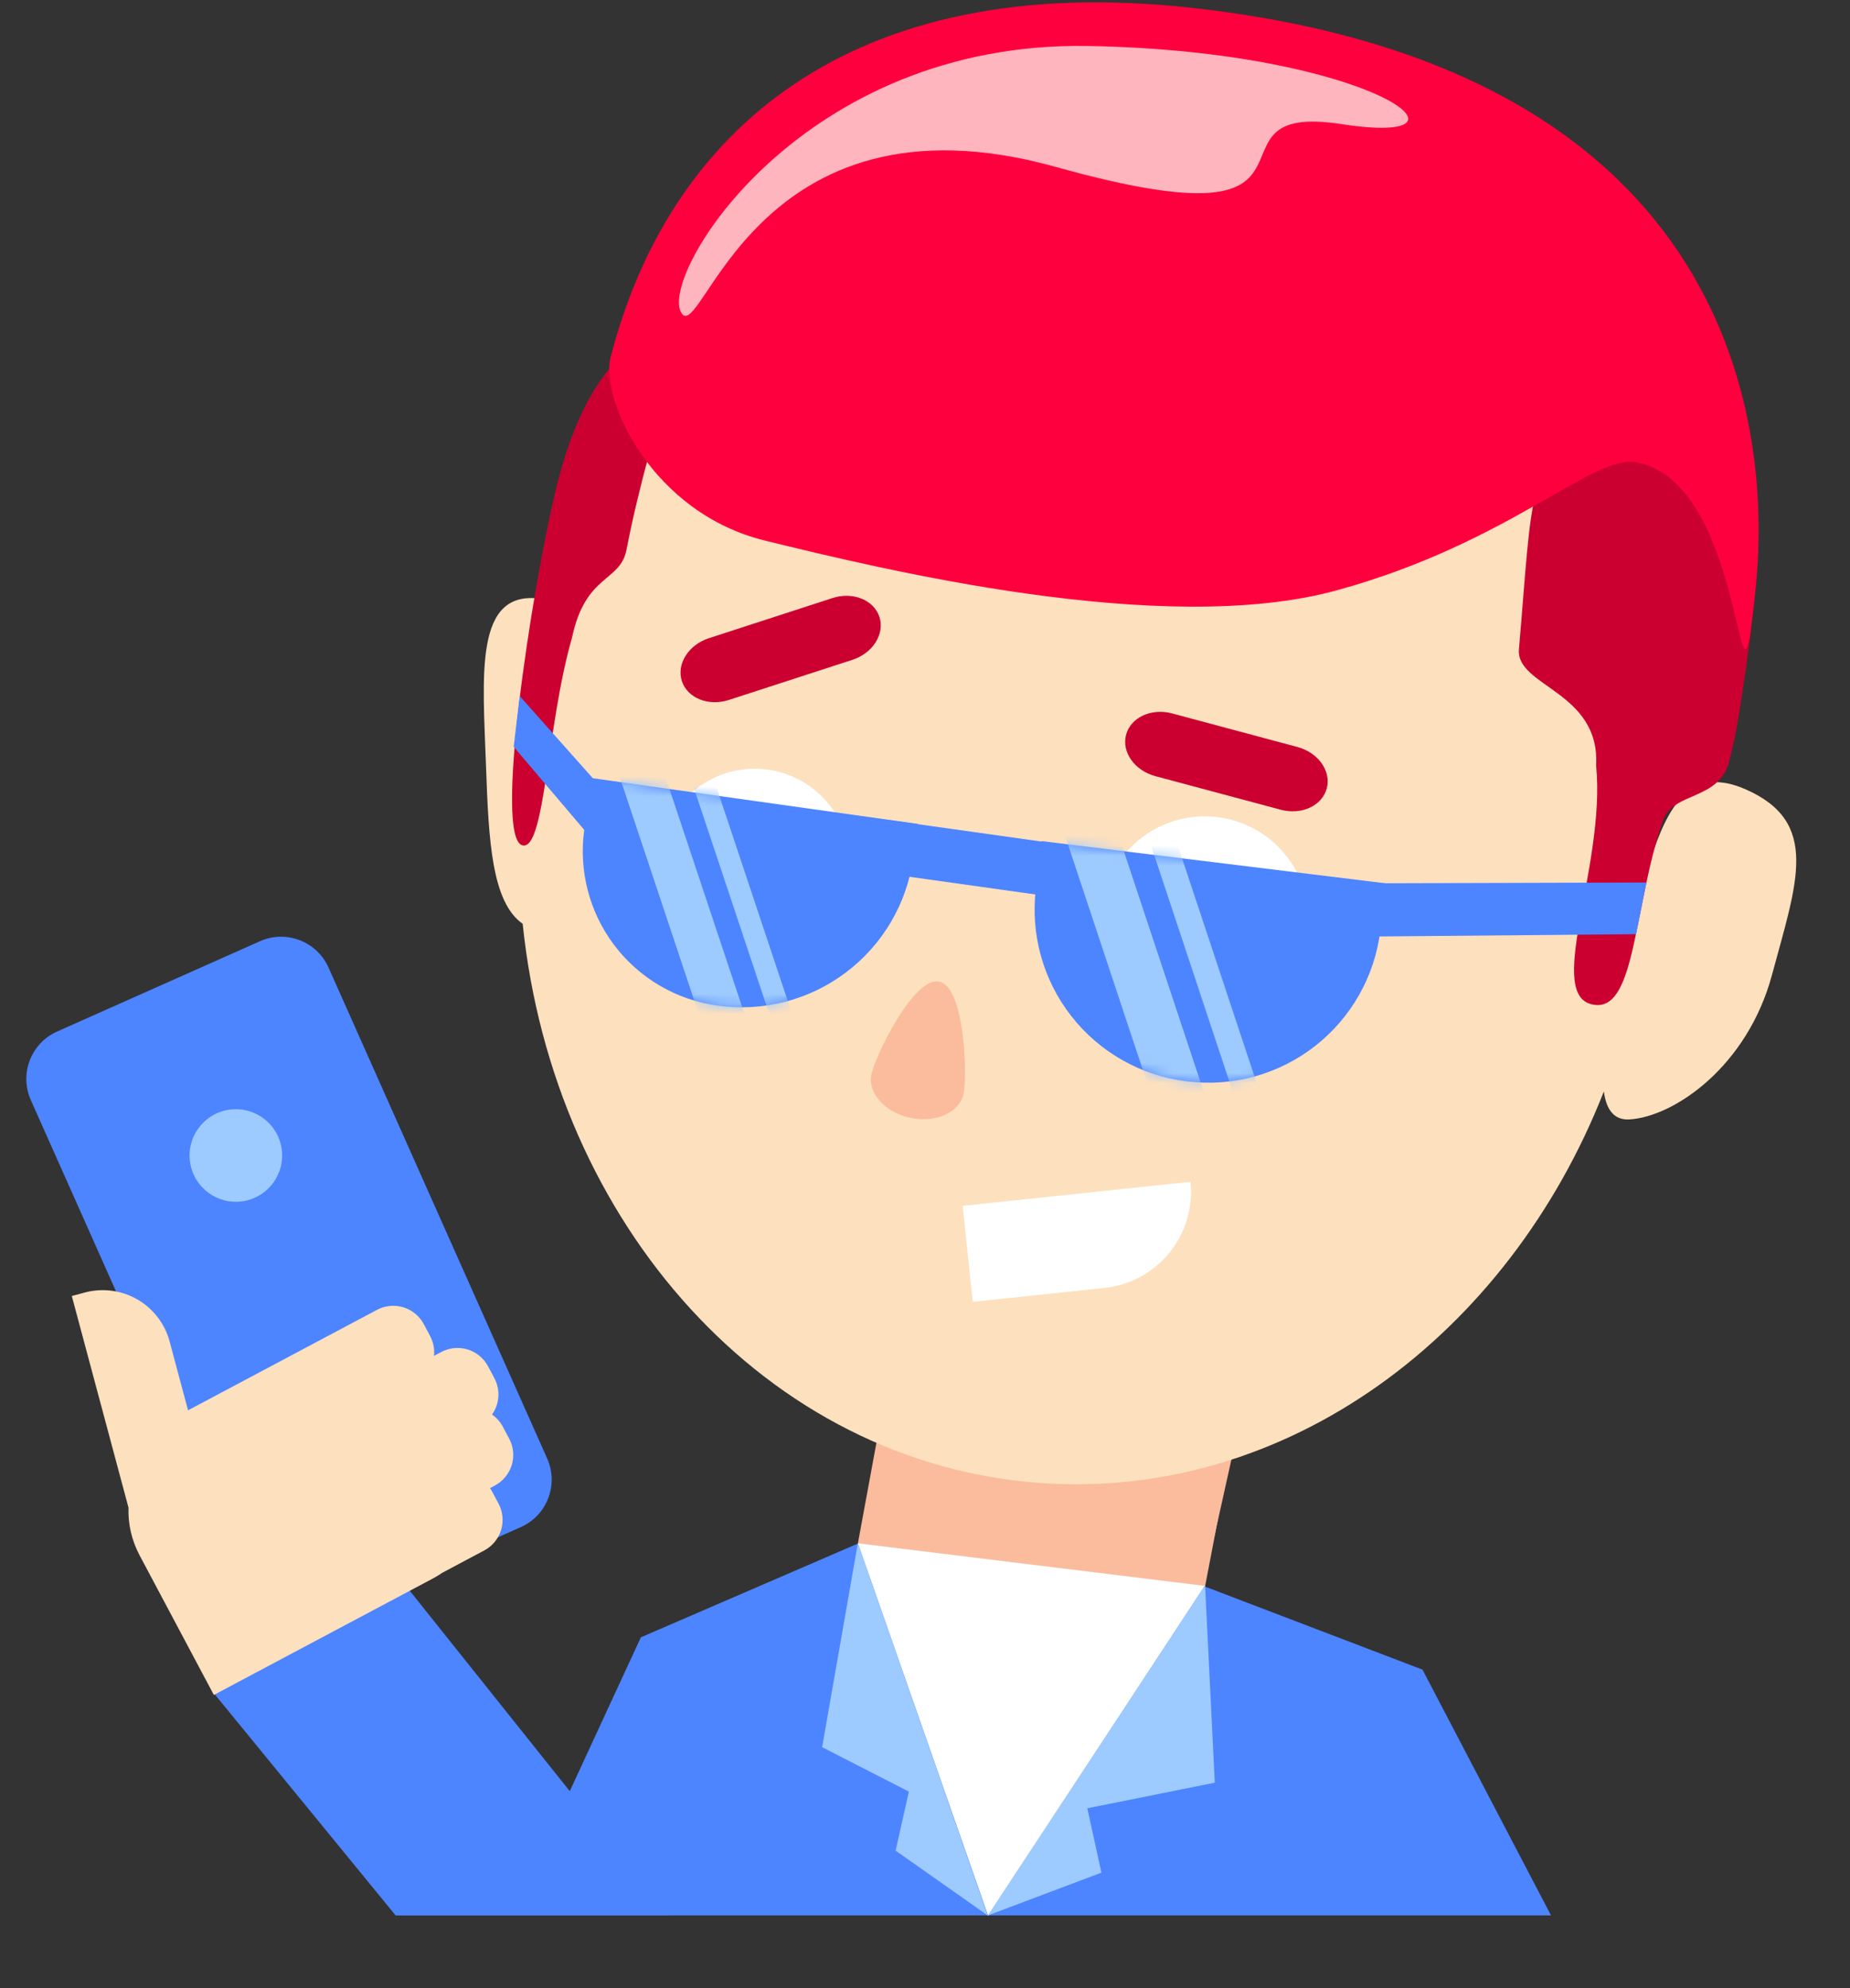 <svg width="187" height="201" viewBox="0 0 187 201" fill="none" xmlns="http://www.w3.org/2000/svg">
<rect x="0" y="0" width="187" height="201" fill="#333333" stroke="none"/>
<path d="M91.879 128.028H128.81L120.982 163.282L86.658 156.349L91.879 128.028Z" fill="#FABC9C"/>
<path d="M52.833 93.395C49.715 91.222 49.389 84.987 49.132 77.59C48.809 68.29 47.875 59.568 54.671 60.538C55.334 60.626 55.984 60.791 56.608 61.028C65.747 34.942 88.791 17.163 114.417 18.96C145.28 21.125 168.47 50.88 167.149 85.982C168.927 80.812 171.332 77.564 176.426 79.791C184.049 83.124 181.612 89.251 179.121 98.539C176.63 107.826 169.219 112.908 164.707 113.173C163.143 113.265 162.364 112.185 162.119 110.349C152.422 135.075 130.036 151.678 105.23 149.938C77.492 147.992 55.953 123.764 52.833 93.395Z" fill="#FDE0BE"/>
<path d="M56.148 49.64C58.58 39.489 62.569 34.999 66.61 33.633C70.651 32.267 65.985 41.903 63.326 55.582C62.683 58.892 59.179 57.979 57.81 64.51C55.273 73.306 55.101 85.912 52.842 85.473C49.861 84.894 53.715 59.79 56.148 49.64Z" fill="#CB0031"/>
<path d="M94.942 99.243C97.513 99.79 97.795 108.704 97.395 110.587C96.994 112.469 94.585 113.559 92.014 113.012C89.442 112.465 87.684 110.494 88.085 108.608C88.486 106.723 92.371 98.697 94.942 99.243Z" fill="#FABC9C"/>
<path d="M76.285 96.967C81.6 96.967 85.909 92.658 85.909 87.343C85.909 82.028 81.6 77.719 76.285 77.719C70.97 77.719 66.661 82.028 66.661 87.343C66.661 92.658 70.97 96.967 76.285 96.967Z" fill="white"/>
<path d="M121.778 103.53C127.576 103.53 132.276 98.829 132.276 93.031C132.276 87.233 127.576 82.532 121.778 82.532C115.979 82.532 111.279 87.233 111.279 93.031C111.279 98.829 115.979 103.53 121.778 103.53Z" fill="white"/>
<path d="M97.303 121.911L120.335 119.48C120.606 122.054 119.844 124.631 118.216 126.644C116.588 128.656 114.227 129.939 111.653 130.211L98.328 131.617L97.303 121.911Z" fill="white"/>
<path d="M81.097 92.156C83.755 92.156 85.909 90.002 85.909 87.344C85.909 84.687 83.755 82.532 81.097 82.532C78.439 82.532 76.285 84.687 76.285 87.344C76.285 90.002 78.439 92.156 81.097 92.156Z" fill="#4D84FF"/>
<path d="M79.566 87.781C81.136 87.781 82.409 86.508 82.409 84.938C82.409 83.367 81.136 82.094 79.566 82.094C77.996 82.094 76.723 83.367 76.723 84.938C76.723 86.508 77.996 87.781 79.566 87.781Z" fill="white"/>
<path d="M123.968 98.28C126.867 98.28 129.218 95.93 129.218 93.031C129.218 90.132 126.867 87.781 123.968 87.781C121.069 87.781 118.719 90.132 118.719 93.031C118.719 95.93 121.069 98.28 123.968 98.28Z" fill="#4D84FF"/>
<path d="M122.219 93.468C123.91 93.468 125.281 92.097 125.281 90.406C125.281 88.715 123.91 87.344 122.219 87.344C120.528 87.344 119.157 88.715 119.157 90.406C119.157 92.097 120.528 93.468 122.219 93.468Z" fill="white"/>
<path d="M121.781 193.647V160.397L143.785 168.799L156.778 193.647H121.781ZM86.784 193.647H51.788L64.78 165.532L86.784 156.025H121.781V193.647H86.784Z" fill="#4D84FF"/>
<path d="M118.479 72.129L131.156 75.526C133.256 76.089 134.578 77.964 134.109 79.714C133.64 81.464 131.558 82.427 129.457 81.864L116.781 78.468C114.68 77.905 113.358 76.03 113.827 74.279C114.296 72.529 116.379 71.567 118.479 72.129Z" fill="#CB0031"/>
<path d="M71.655 64.523L84.135 60.468C86.203 59.796 88.333 60.648 88.893 62.371C89.453 64.094 88.231 66.036 86.163 66.708L73.682 70.763C71.614 71.435 69.484 70.582 68.924 68.859C68.365 67.136 69.587 65.195 71.655 64.523Z" fill="#CB0031"/>
<path d="M88.004 152.963H123.229L121.815 160.37L86.775 156.057L88.004 152.963Z" fill="#FABC9C"/>
<path d="M99.886 193.692L86.715 156.025L121.778 160.331L99.886 193.692Z" fill="white"/>
<path d="M86.713 156.01L83.1 176.641L91.867 181.131L90.53 187.1L99.841 193.656L86.713 156.01Z" fill="#9DCAFF"/>
<path d="M121.811 160.288L122.793 180.23L109.908 182.82L111.333 189.325L99.846 193.655L121.811 160.288Z" fill="#9DCAFF"/>
<path d="M176.904 64.447C178.233 54.547 168.73 45.859 161.564 45.233C154.397 44.605 154.897 50.075 153.535 65.643C153.206 69.41 161.757 69.902 161.335 77.375C162.357 87.732 155.868 101.128 161.3 101.604C165.346 101.958 165.139 91.579 168.068 83.032C169.139 79.911 173.855 81.04 174.825 76.814C175.263 74.87 175.575 74.348 176.904 64.447Z" fill="#CB0031"/>
<path d="M120.454 0.791C173.876 6.697 179.357 41.282 177.451 59.582C175.545 77.882 176.93 48.875 165.442 46.75C160.98 45.866 152.762 54.825 135.148 59.676C117.534 64.527 88.829 57.462 77.365 54.666C65.9 51.869 60.725 40.432 61.693 36.236C67.525 13.35 85.876 -3.031 120.454 0.791Z" fill="#FF003E"/>
<path d="M110.011 4.651C138.914 5.161 151.029 14.928 135.603 12.548C120.177 10.168 137.557 25.486 106.769 16.888C75.981 8.29 70.84 35.561 68.816 31.527C66.792 27.492 81.109 4.139 110.011 4.651Z" fill="#FFB5BE"/>
<path d="M39.993 159.039L21.435 170.967L39.993 193.656L67.625 193.655L39.993 159.039Z" fill="#4D84FF"/>
<path d="M26.273 95.159L5.776 104.286C3.126 105.466 1.935 108.571 3.115 111.22L25.216 160.854C26.396 163.504 29.501 164.696 32.151 163.516L52.648 154.389C55.297 153.209 56.489 150.104 55.309 147.454L33.207 97.82C32.027 95.17 28.922 93.979 26.273 95.159Z" fill="#4D84FF"/>
<path d="M14.112 157.248C13.32 155.765 12.933 154.101 12.988 152.421L7.257 131.026L8.574 130.673C10.367 130.193 12.277 130.445 13.885 131.373C15.492 132.301 16.665 133.83 17.146 135.623L19.008 142.582L38.106 132.426C38.511 132.21 38.956 132.077 39.413 132.033C39.871 131.988 40.333 132.035 40.772 132.169C41.212 132.304 41.62 132.523 41.975 132.816C42.33 133.108 42.623 133.467 42.839 133.873L43.478 135.076C43.805 135.689 43.941 136.386 43.869 137.077L44.601 136.689C45.006 136.473 45.451 136.339 45.908 136.295C46.366 136.251 46.827 136.298 47.267 136.432C47.706 136.566 48.115 136.786 48.47 137.078C48.824 137.37 49.118 137.73 49.334 138.135L49.973 139.339C50.278 139.913 50.418 140.561 50.376 141.21C50.333 141.859 50.111 142.483 49.733 143.013C50.193 143.331 50.569 143.754 50.831 144.248L51.47 145.45C51.686 145.856 51.82 146.301 51.864 146.758C51.908 147.216 51.861 147.677 51.727 148.117C51.593 148.556 51.373 148.965 51.081 149.32C50.788 149.674 50.429 149.968 50.023 150.184L49.528 150.447C49.611 150.565 49.687 150.688 49.755 150.816L50.394 152.018C50.61 152.424 50.743 152.868 50.788 153.326C50.832 153.783 50.785 154.245 50.651 154.685C50.517 155.124 50.297 155.533 50.005 155.888C49.712 156.242 49.353 156.536 48.947 156.752L44.74 158.99C44.413 159.213 44.074 159.418 43.724 159.604L21.617 171.36L14.112 157.248Z" fill="#FDE0BE"/>
<path d="M24.573 121.444C27.126 121.039 28.868 118.642 28.463 116.089C28.059 113.536 25.662 111.794 23.108 112.199C20.555 112.603 18.814 115 19.218 117.553C19.622 120.106 22.02 121.848 24.573 121.444Z" fill="#9DCAFF"/>
<path d="M59.792 78.663L92.792 83.3L92.303 86.777C91.657 91.373 89.212 95.524 85.506 98.317C81.8 101.109 77.136 102.316 72.54 101.67L72.464 101.659C68.328 101.078 64.592 98.877 62.078 95.541C59.565 92.206 58.479 88.008 59.06 83.872L59.792 78.663Z" fill="#4D84FF"/>
<path d="M110.317 85.791L89.626 82.883L88.877 88.213L109.568 91.121L110.317 85.791Z" fill="#4D84FF"/>
<path d="M138.943 89.303L166.423 89.222L165.376 94.446L139.225 94.678L138.943 89.303Z" fill="#4D84FF"/>
<path d="M52.534 70.376L60.144 78.929L59.47 84.392L51.925 75.502L52.534 70.376Z" fill="#4D84FF"/>
<path d="M105.297 85.037L140.109 89.311L139.522 94.099C139.242 96.38 138.515 98.583 137.384 100.583C136.252 102.583 134.738 104.34 132.927 105.755C131.116 107.17 129.044 108.214 126.83 108.828C124.616 109.442 122.302 109.614 120.022 109.334L119.945 109.325C115.339 108.759 111.146 106.387 108.289 102.73C105.431 99.073 104.144 94.431 104.71 89.825L105.297 85.037Z" fill="#4D84FF"/>
<mask id="mask0_1_3595" style="mask-type:luminance" maskUnits="userSpaceOnUse" x="58" y="78" width="35" height="24">
<path d="M59.792 78.663L92.791 83.3L92.303 86.777C91.657 91.373 89.212 95.524 85.506 98.317C81.799 101.109 77.135 102.316 72.54 101.67L72.463 101.659C68.327 101.078 64.591 98.877 62.078 95.541C59.564 92.206 58.478 88.008 59.06 83.872L59.792 78.663Z" fill="white"/>
</mask>
<g mask="url(#mask0_1_3595)">
<path d="M69.738 78.459L71.805 77.723L80.351 103.368L78.282 104.103L69.738 78.459ZM62.61 78.459L66.746 76.987L75.291 102.632L71.155 104.103L62.61 78.459Z" fill="#9DCAFF"/>
</g>
<mask id="mask1_1_3595" style="mask-type:luminance" maskUnits="userSpaceOnUse" x="104" y="85" width="37" height="25">
<path d="M105.297 85.037L140.109 89.311L139.522 94.098C139.242 96.379 138.515 98.582 137.384 100.582C136.252 102.582 134.738 104.34 132.927 105.755C131.116 107.169 129.044 108.213 126.83 108.828C124.616 109.442 122.302 109.614 120.022 109.334L119.945 109.324C115.339 108.759 111.146 106.386 108.289 102.729C105.431 99.072 104.144 94.43 104.71 89.824L105.297 85.037Z" fill="white"/>
</mask>
<g mask="url(#mask1_1_3595)">
<path d="M115.942 84.265L118.366 83.399L128.387 113.595L125.962 114.461L115.942 84.265ZM107.583 84.265L112.433 82.532L122.453 112.728L117.604 114.461L107.583 84.265Z" fill="#9DCAFF"/>
</g>
</svg>
